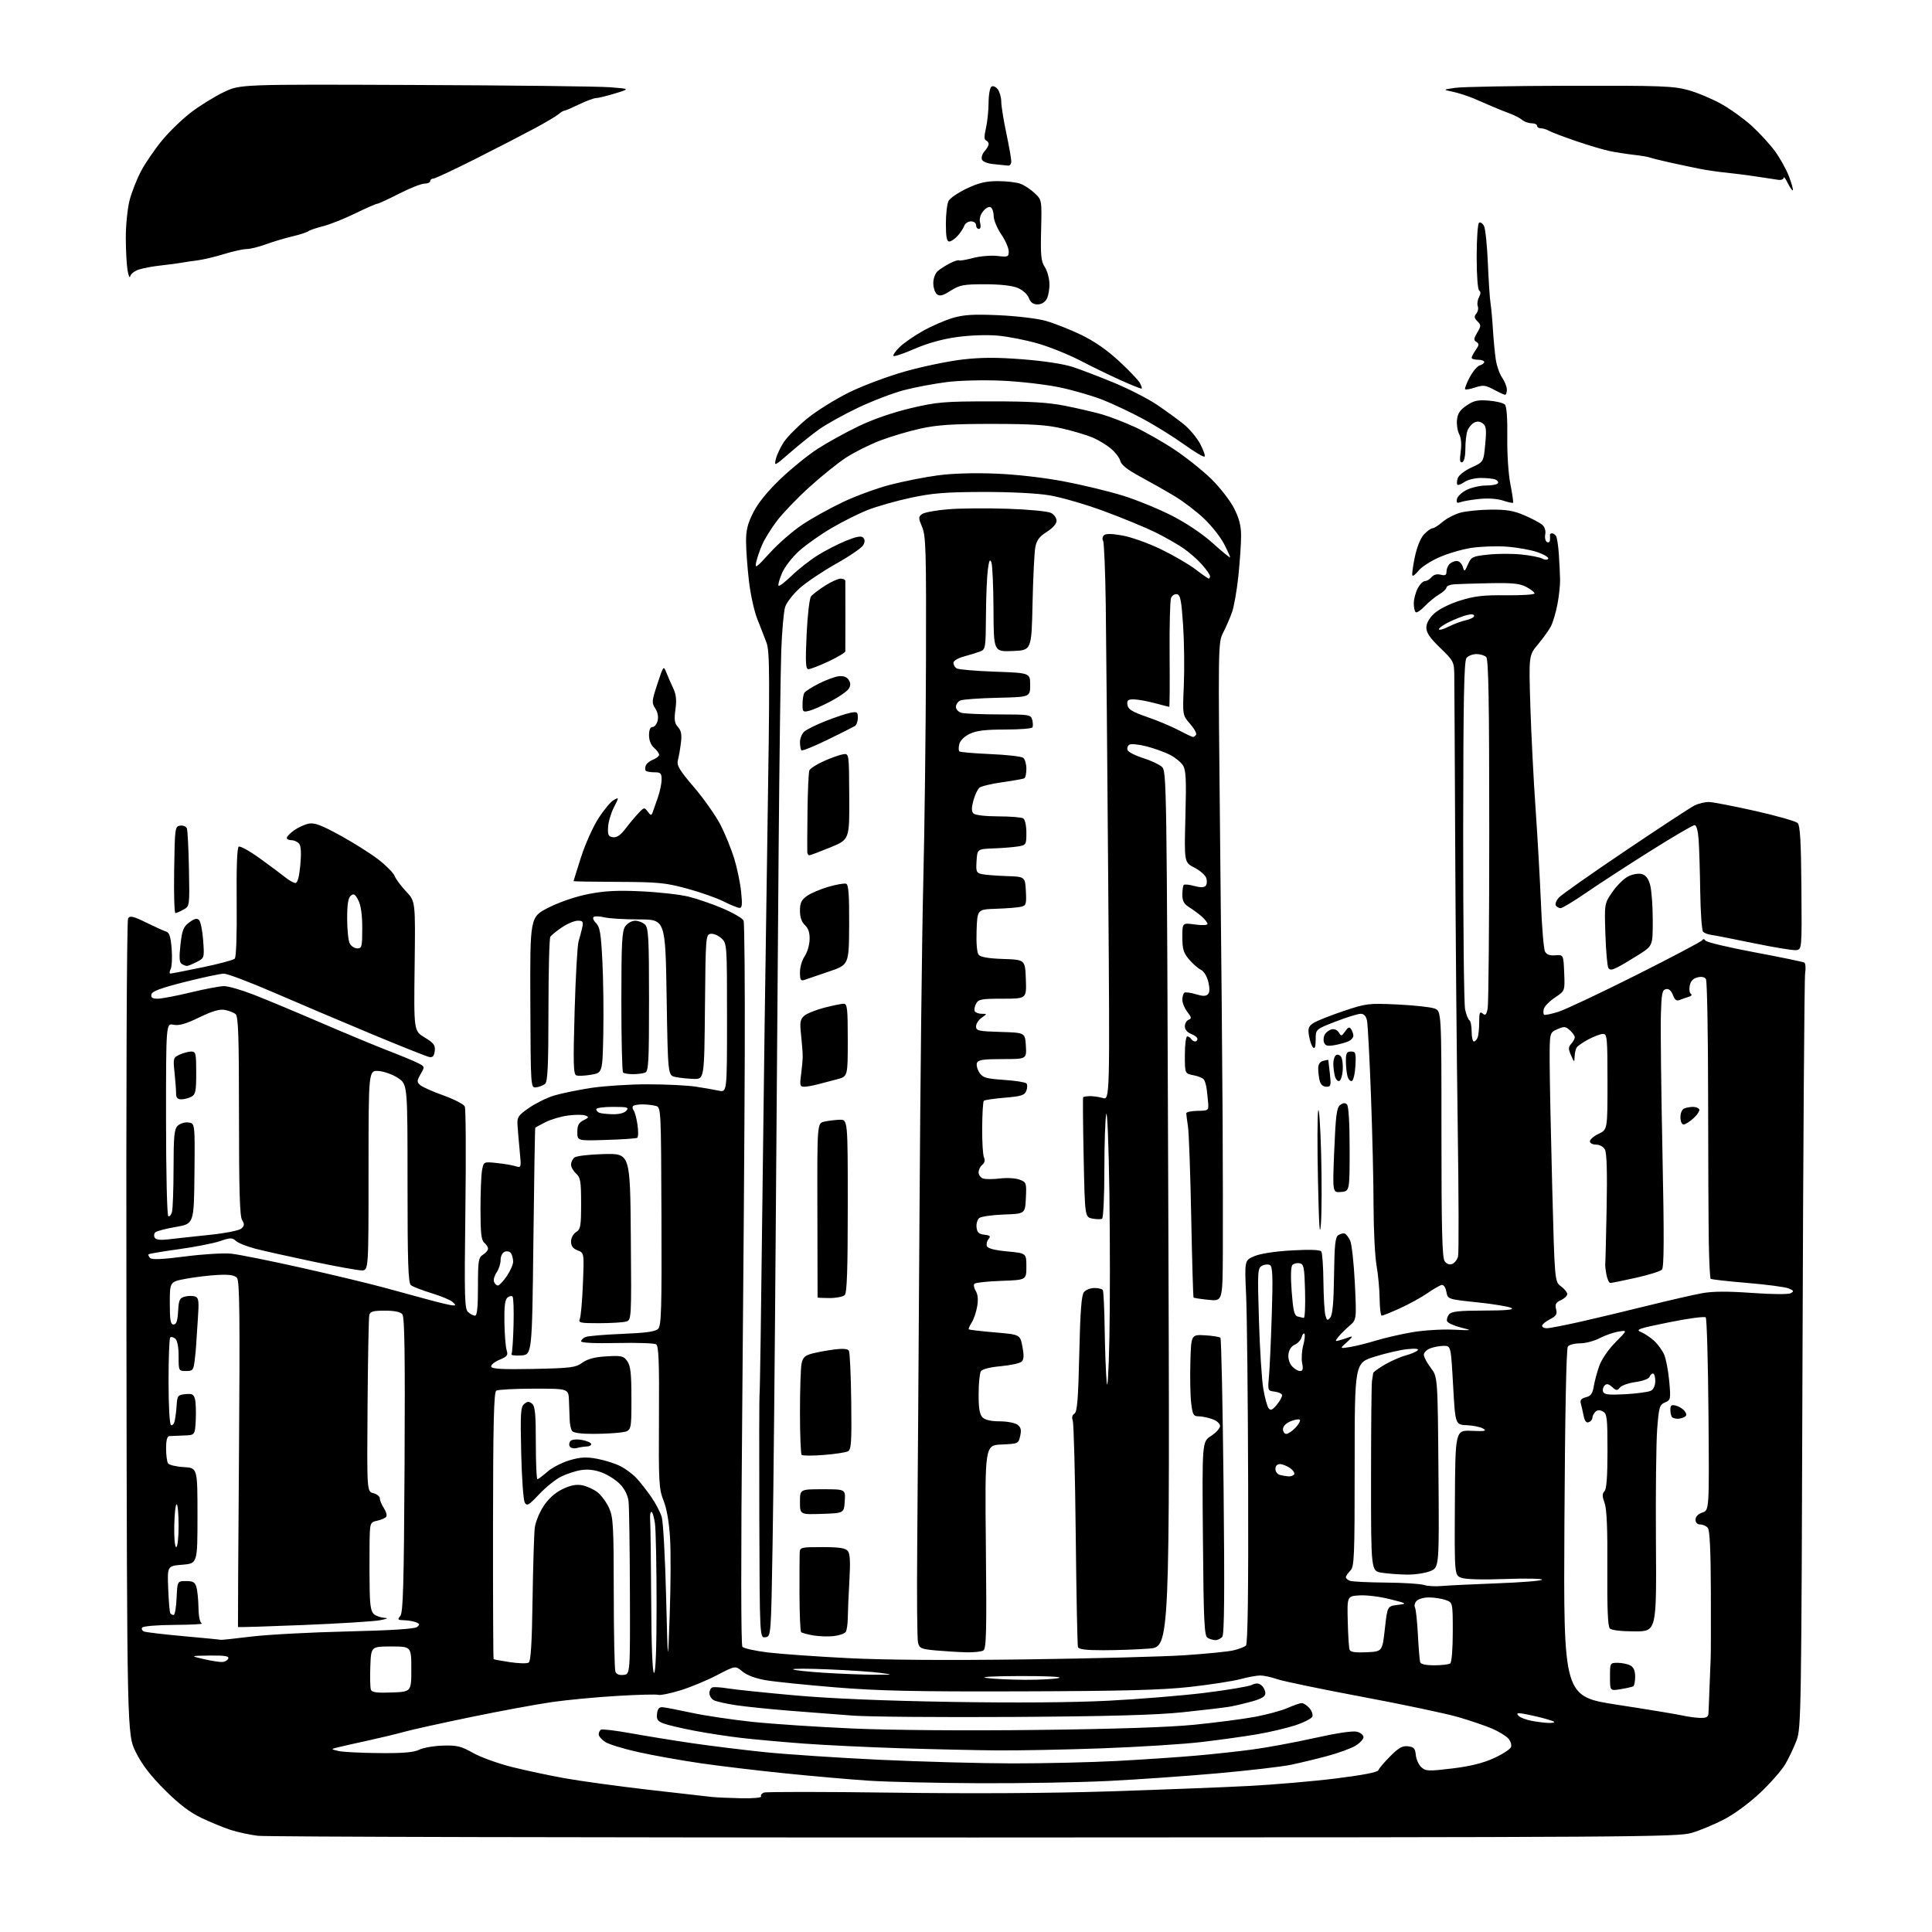 <?xml version="1.0" encoding="UTF-8" standalone="no"?>
<svg 
  version="1.1" 
  xmlns="http://www.w3.org/2000/svg" 
  xmlns:xlink="http://www.w3.org/1999/xlink" 
  xmlns:svg="http://www.w3.org/2000/svg"
  xmlns:rdf="http://www.w3.org/1999/02/22-rdf-syntax-ns#"
  xmlns:cc="http://creativecommons.org/ns#"
  xmlns:dc="http://purl.org/dc/elements/1.1/"
  viewBox="0 0 768 768"
  width="768"
  height="768"
>
<style>svg {background-color: white; }</style>"
<path stroke="none" fill="black" fill-rule="evenodd" d="M387.48,730.43C234.02,730.47 105.79,730.17 102.52,729.76C99.25,729.35 94.31,728.28 91.54,727.37C88.77,726.46 83.58,724.33 80.00,722.62C75.42,720.43 71.13,717.15 65.48,711.51C59.80,705.83 56.44,701.46 53.98,696.50C50.50,689.50 50.50,689.50 50.26,528.00C50.11,432.39 50.38,365.92 50.92,365.08C51.68,363.90 52.91,364.18 58.17,366.76C61.65,368.46 65.23,370.08 66.12,370.35C67.33,370.71 67.87,372.48 68.24,377.17C68.51,380.65 68.32,384.29 67.83,385.25C67.33,386.21 67.29,387.00 67.74,387.00C68.18,387.00 73.90,385.89 80.44,384.53C86.98,383.18 92.77,381.63 93.31,381.09C93.90,380.50 94.21,371.60 94.08,358.65C93.95,344.80 94.24,336.97 94.90,336.56C95.47,336.21 99.21,338.28 103.21,341.16C107.22,344.04 111.77,347.43 113.33,348.70C114.88,349.96 116.73,351.00 117.43,351.00C118.29,351.00 118.93,348.65 119.38,343.87C119.82,339.09 119.66,336.30 118.90,335.37C118.27,334.62 116.91,334.00 115.88,334.00C114.84,334.00 114.00,333.58 114.00,333.07C114.00,332.56 115.31,331.20 116.92,330.06C118.52,328.92 121.13,327.72 122.72,327.41C124.99,326.95 127.73,327.98 135.36,332.16C140.71,335.10 147.57,339.43 150.59,341.80C153.61,344.16 156.47,347.09 156.93,348.30C157.39,349.51 159.43,352.25 161.46,354.40C165.15,358.30 165.15,358.30 164.82,384.06C164.50,409.82 164.50,409.82 168.82,412.42C172.44,414.61 173.08,415.47 172.82,417.76C172.59,419.74 172.01,420.42 170.73,420.20C169.76,420.04 159.41,415.92 147.73,411.05C136.06,406.18 118.62,398.78 109.00,394.61C99.38,390.44 90.38,387.04 89.00,387.04C87.62,387.05 80.65,388.53 73.50,390.34C63.77,392.80 60.42,394.05 60.18,395.31C59.94,396.57 60.57,397.00 62.68,397.00C64.23,397.00 70.14,395.87 75.81,394.50C81.49,393.12 87.47,392.00 89.10,392.00C90.74,392.00 96.00,393.52 100.79,395.38C105.58,397.24 117.55,402.24 127.39,406.48C137.23,410.72 149.38,415.77 154.39,417.70C159.40,419.63 164.72,421.84 166.20,422.61C168.88,423.99 168.89,424.03 167.20,426.97C165.70,429.60 165.67,430.09 167.00,431.31C167.83,432.07 172.00,433.93 176.27,435.45C180.55,436.98 184.37,438.96 184.77,439.86C185.17,440.76 185.28,459.20 185.00,480.82C184.56,515.79 184.67,520.30 186.08,521.57C186.95,522.36 188.18,523.00 188.83,523.00C189.66,523.00 190.00,519.62 190.00,511.51C190.00,501.10 190.19,499.90 192.00,498.77C193.10,498.08 194.00,497.01 194.00,496.38C194.00,495.76 193.32,494.68 192.50,494.00C191.32,493.02 191.00,490.17 191.00,480.50C191.00,473.76 191.29,466.79 191.65,465.01C192.29,461.78 192.30,461.78 197.40,462.31C200.20,462.60 203.57,463.16 204.88,463.57C207.25,464.30 207.25,464.30 206.58,457.40C206.21,453.60 205.82,448.98 205.71,447.11C205.52,444.10 206.03,443.35 210.34,440.37C213.01,438.53 217.51,436.32 220.34,435.47C223.18,434.62 229.78,433.26 235.00,432.46C240.22,431.67 250.35,431.02 257.50,431.03C264.65,431.03 273.20,431.45 276.50,431.95C279.80,432.45 283.96,433.17 285.75,433.56C289.00,434.25 289.00,434.25 289.00,404.66C289.00,375.35 288.98,375.06 286.77,373.00C285.54,371.86 283.63,371.05 282.52,371.21C280.55,371.49 280.49,372.27 280.23,400.25C279.97,429.00 279.97,429.00 275.73,428.88C273.41,428.82 270.15,428.47 268.50,428.12C265.50,427.48 265.50,427.48 265.00,396.49C264.50,365.50 264.50,365.50 254.00,365.49C248.22,365.48 242.05,365.11 240.27,364.66C238.50,364.22 236.60,364.13 236.06,364.46C235.48,364.82 235.84,365.84 236.93,366.93C238.47,368.47 238.90,371.05 239.46,382.14C239.83,389.49 239.99,402.46 239.82,410.97C239.50,426.45 239.50,426.45 235.00,427.22C232.53,427.65 229.87,427.76 229.10,427.48C227.93,427.03 227.82,422.91 228.42,401.92C228.82,388.16 229.52,375.68 229.99,374.20C230.45,372.71 231.11,370.26 231.44,368.75C231.96,366.35 231.73,366.00 229.66,366.00C228.35,366.00 225.53,367.18 223.39,368.63C221.25,370.07 219.17,371.76 218.77,372.38C218.36,372.99 218.02,386.16 218.02,401.63C218.00,423.80 217.72,429.99 216.67,430.86C215.94,431.47 214.35,432.08 213.15,432.23C210.95,432.50 210.95,432.50 210.82,398.50C210.68,364.50 210.68,364.50 218.09,360.77C222.55,358.52 228.88,356.38 233.97,355.38C240.40,354.13 245.44,353.87 254.97,354.32C261.86,354.64 270.32,355.59 273.77,356.44C277.21,357.29 283.39,359.43 287.49,361.19C291.58,362.95 295.23,365.09 295.58,365.95C295.94,366.80 296.15,391.12 296.05,420.00C295.95,448.88 295.49,513.23 295.03,563.00C294.51,618.74 294.54,653.93 295.11,654.63C295.63,655.25 300.20,656.26 305.27,656.88C310.35,657.49 324.62,658.51 337.00,659.13C351.59,659.87 376.37,660.05 407.50,659.64C433.90,659.29 462.40,658.54 470.82,657.99C479.25,657.43 487.97,656.57 490.19,656.07C492.42,655.57 494.71,654.69 495.29,654.11C496.00,653.40 496.28,633.07 496.16,590.78C496.07,556.53 495.70,522.32 495.35,514.76C494.72,501.01 494.72,501.01 498.61,499.35C500.99,498.33 506.76,497.44 513.50,497.06C520.63,496.66 524.76,496.80 525.23,497.47C525.64,498.04 526.02,503.45 526.08,509.50C526.15,515.55 526.50,521.57 526.87,522.88C527.45,524.98 527.69,525.08 528.82,523.72C529.72,522.64 530.16,517.63 530.30,507.05C530.46,494.85 530.79,491.74 532.00,490.98C532.83,490.46 533.95,490.17 534.50,490.34C535.05,490.51 536.03,491.74 536.68,493.07C537.33,494.41 538.18,502.05 538.57,510.05C539.27,524.60 539.27,524.60 536.38,527.07C534.80,528.43 532.83,530.40 532.00,531.45C530.62,533.19 530.66,533.30 532.50,532.79C533.60,532.48 535.40,531.90 536.50,531.50C537.93,530.98 537.64,531.54 535.50,533.45C532.50,536.12 532.50,536.12 536.50,535.49C538.70,535.15 543.40,533.98 546.95,532.90C550.50,531.82 557.03,530.32 561.45,529.57C565.88,528.82 573.10,528.36 577.50,528.56C585.50,528.91 585.50,528.91 580.57,527.67C577.86,526.98 575.45,525.86 575.23,525.18C575.00,524.49 575.36,523.27 576.03,522.47C576.98,521.32 580.02,520.99 589.87,520.97C598.78,520.95 601.99,520.64 600.79,519.94C599.84,519.39 593.77,518.38 587.29,517.70C575.51,516.47 575.51,516.47 574.95,513.48C574.62,511.71 573.85,510.62 573.06,510.80C572.33,510.96 569.74,512.46 567.30,514.14C564.87,515.81 559.99,518.49 556.46,520.09C552.93,521.69 549.70,523.00 549.27,523.00C548.85,523.00 548.47,519.96 548.42,516.25C548.38,512.54 547.83,506.57 547.19,503.00C546.56,499.43 546.03,488.85 546.01,479.50C546.00,470.15 545.54,450.35 544.98,435.50C544.43,420.65 543.72,407.26 543.41,405.75C543.02,403.88 542.21,403.00 540.89,403.00C539.81,403.00 535.35,404.38 530.97,406.07C523.00,409.15 523.00,409.15 523.00,413.27C523.00,416.12 522.68,417.08 521.96,416.36C521.39,415.79 520.67,413.72 520.35,411.76C519.86,408.77 520.15,407.95 522.14,406.66C523.44,405.81 528.77,403.68 534.00,401.93C543.16,398.86 543.93,398.76 555.50,399.30C562.10,399.61 568.74,400.33 570.25,400.90C573.00,401.95 573.00,401.95 573.00,450.78C573.00,488.81 573.28,500.00 574.28,501.36C575.08,502.46 576.19,502.86 577.29,502.44C578.24,502.08 579.28,500.73 579.60,499.44C579.93,498.16 579.86,474.70 579.46,447.30C579.06,419.91 578.61,369.38 578.46,335.00C578.31,300.62 578.14,270.32 578.09,267.66C578.01,263.16 577.63,262.47 572.50,257.54C568.47,253.67 567.00,251.53 567.00,249.53C567.00,247.77 568.10,245.77 570.11,243.90C571.94,242.19 576.17,240.06 580.36,238.75C586.15,236.93 589.63,236.52 598.75,236.63C604.94,236.69 610.00,236.37 610.00,235.90C610.00,235.43 608.54,234.28 606.75,233.33C604.14,231.95 601.28,231.65 592.25,231.83C586.06,231.95 579.65,232.15 578.00,232.27C576.35,232.40 575.00,232.97 575.00,233.53C575.00,234.10 573.68,235.35 572.07,236.30C570.46,237.25 567.90,239.35 566.38,240.96C564.86,242.57 563.25,243.66 562.81,243.38C562.36,243.11 562.00,241.54 562.00,239.89C562.00,238.25 562.69,235.57 563.53,233.95C564.36,232.33 565.66,231.00 566.40,231.00C567.15,231.00 568.34,230.30 569.05,229.44C569.88,228.44 571.20,228.08 572.68,228.45C574.47,228.91 575.00,228.62 575.00,227.22C575.00,226.22 575.54,224.86 576.20,224.20C576.86,223.54 578.16,223.00 579.08,223.00C580.01,223.00 581.08,224.01 581.45,225.25C582.11,227.40 582.20,227.36 583.54,224.33C584.85,221.37 585.36,221.12 591.57,220.46C595.22,220.06 601.15,220.05 604.75,220.42C608.35,220.78 612.10,221.52 613.08,222.05C614.15,222.62 615.11,222.64 615.44,222.10C615.75,221.60 613.86,220.44 611.25,219.52C608.64,218.61 603.12,217.61 599.00,217.31C594.88,217.01 588.48,217.23 584.78,217.81C581.09,218.38 575.33,220.09 571.98,221.59C568.63,223.09 565.01,225.44 563.93,226.81C562.85,228.18 561.75,229.08 561.47,228.80C561.19,228.53 561.60,225.28 562.38,221.58C563.24,217.45 564.66,213.92 566.07,212.43C567.32,211.09 568.83,210.00 569.42,210.00C570.02,210.00 571.81,208.87 573.41,207.49C575.01,206.12 578.16,204.47 580.41,203.83C582.66,203.19 588.10,202.63 592.50,202.59C598.82,202.52 601.66,203.00 606.00,204.86C609.02,206.16 612.22,207.86 613.11,208.64C614.06,209.47 614.53,211.01 614.26,212.41C614.01,213.70 614.30,215.07 614.91,215.44C615.51,215.81 616.05,215.53 616.12,214.81C616.18,214.09 616.18,213.16 616.12,212.75C616.05,212.34 616.42,212.00 616.94,212.00C617.46,212.00 618.19,212.50 618.57,213.11C618.95,213.72 619.44,216.99 619.67,220.36C619.90,223.74 620.12,228.30 620.16,230.50C620.19,232.70 619.71,237.14 619.08,240.36C618.45,243.58 617.30,247.44 616.53,248.94C615.76,250.44 613.46,253.65 611.42,256.08C607.72,260.50 607.72,260.50 608.33,280.50C608.67,291.50 609.61,309.95 610.42,321.50C611.22,333.05 612.19,350.15 612.57,359.50C612.94,368.85 613.66,377.29 614.16,378.25C614.79,379.46 616.06,379.92 618.28,379.75C621.50,379.50 621.50,379.50 621.79,386.71C622.09,393.91 622.09,393.91 618.14,396.52C615.97,397.96 613.97,400.00 613.69,401.07C613.42,402.13 613.48,403.17 613.84,403.38C614.20,403.60 616.75,403.06 619.50,402.20C622.25,401.33 636.10,394.80 650.27,387.69C664.44,380.57 676.31,374.30 676.64,373.77C677.02,373.15 677.51,373.21 677.95,373.91C678.33,374.53 687.12,376.63 697.49,378.56C707.85,380.50 716.74,382.34 717.24,382.65C717.73,382.95 717.88,384.85 717.57,386.85C717.25,388.86 716.79,457.17 716.53,538.66C716.07,682.04 716.00,686.99 714.13,691.91C713.07,694.70 711.06,698.93 709.67,701.30C708.28,703.67 703.85,708.73 699.82,712.55C695.63,716.53 689.50,721.07 685.50,723.16C681.65,725.17 675.80,727.62 672.50,728.59C666.83,730.26 651.22,730.36 387.48,730.43zM294.81,714.84C299.49,714.93 302.88,714.61 302.56,714.10C302.26,713.61 302.76,712.92 303.66,712.58C304.57,712.23 327.63,712.24 354.91,712.61C386.41,713.03 417.81,712.85 441.00,712.10C461.07,711.45 485.82,710.50 496.00,709.97C506.18,709.45 521.92,708.10 531.00,706.97C541.48,705.68 547.65,704.49 547.90,703.72C548.12,703.05 550.23,700.56 552.59,698.18C555.96,694.78 557.48,693.92 559.69,694.18C562.03,694.45 562.55,695.03 562.81,697.65C562.97,699.38 563.97,701.57 565.01,702.51C566.75,704.08 567.82,704.13 577.21,703.00C584.34,702.15 589.42,700.90 593.76,698.93C597.21,697.37 600.30,695.38 600.63,694.51C600.97,693.64 600.48,692.08 599.55,691.06C598.62,690.03 595.71,688.26 593.10,687.14C590.48,686.01 584.37,683.94 579.52,682.53C574.67,681.13 557.48,677.50 541.33,674.48C525.17,671.45 510.05,668.31 507.73,667.50C505.40,666.69 502.38,666.03 501.00,666.03C499.62,666.02 496.02,666.69 493.00,667.50C489.98,668.30 480.98,669.69 473.00,670.58C461.76,671.82 446.70,672.22 406.00,672.34C363.72,672.47 349.33,672.16 332.07,670.75C320.28,669.78 307.77,668.50 304.26,667.89C300.29,667.19 296.84,665.89 295.10,664.43C292.32,662.09 292.32,662.09 284.91,665.96C280.83,668.08 274.23,670.81 270.24,672.01C266.24,673.22 262.41,673.99 261.73,673.73C261.05,673.47 253.75,673.65 245.50,674.14C237.25,674.62 225.55,675.72 219.50,676.59C213.45,677.45 198.82,680.15 187.00,682.60C175.18,685.04 163.25,687.68 160.50,688.47C157.75,689.25 151.22,690.82 146.00,691.96C140.78,693.09 135.38,694.31 134.00,694.67C131.50,695.32 131.50,695.32 134.50,696.04C136.15,696.44 143.39,696.82 150.60,696.88C160.20,696.97 164.47,696.61 166.60,695.56C168.19,694.76 172.43,694.02 176.00,693.91C181.63,693.73 183.23,694.11 188.00,696.80C191.03,698.51 198.00,701.03 203.50,702.41C209.00,703.79 218.53,705.82 224.68,706.91C230.83,708.01 245.68,710.05 257.68,711.44C269.68,712.83 281.07,714.13 283.00,714.32C284.93,714.52 290.24,714.75 294.81,714.84zM389.12,708.86C372.28,708.78 352.65,708.33 345.50,707.86C338.35,707.39 323.50,706.10 312.50,704.98C301.50,703.87 286.20,702.04 278.50,700.92C270.80,699.80 259.70,697.82 253.82,696.51C247.95,695.21 241.99,693.38 240.57,692.46C239.16,691.53 238.00,690.17 238.00,689.44C238.00,688.71 238.40,687.87 238.89,687.57C239.37,687.27 244.72,687.91 250.76,689.00C256.80,690.09 267.78,691.87 275.15,692.95C282.53,694.03 295.52,695.63 304.03,696.51C312.54,697.38 333.00,698.74 349.50,699.53C366.00,700.31 389.85,700.96 402.50,700.98C415.15,700.99 433.82,700.55 444.00,700.01C454.18,699.46 468.12,698.53 475.00,697.93C481.88,697.34 492.23,696.22 498.00,695.44C503.77,694.67 514.85,692.61 522.61,690.88C531.18,688.96 537.76,687.97 539.36,688.38C540.81,688.74 542.00,689.71 542.00,690.53C542.00,691.36 540.58,692.89 538.85,693.95C537.11,695.00 532.13,696.83 527.77,698.00C523.41,699.18 516.84,700.76 513.17,701.53C509.50,702.29 496.38,703.81 484.00,704.92C471.62,706.02 452.10,707.39 440.62,707.96C429.13,708.53 405.95,708.94 389.12,708.86zM396.00,695.81C387.48,695.73 370.15,695.34 357.50,694.94C344.85,694.54 327.75,693.71 319.50,693.10C311.25,692.48 300.23,691.49 295.00,690.89C289.77,690.30 281.23,688.99 276.00,687.99C270.77,686.99 265.23,685.68 263.68,685.08C261.40,684.20 260.93,683.48 261.18,681.25C261.42,679.20 262.01,678.54 263.50,678.66C264.60,678.75 269.77,679.75 275.00,680.88C280.23,682.00 291.02,683.61 299.00,684.46C306.98,685.30 324.98,686.50 339.00,687.11C354.35,687.78 383.40,688.01 412.00,687.68C443.34,687.32 464.73,686.61 474.87,685.60C483.33,684.76 494.13,683.35 498.87,682.47C503.62,681.58 509.47,679.99 511.88,678.93C514.28,677.87 516.80,677.00 517.47,677.00C518.14,677.00 519.49,677.88 520.47,678.96C521.44,680.04 522.00,681.57 521.69,682.36C521.39,683.14 518.30,684.72 514.82,685.86C511.34,686.99 504.45,688.61 499.50,689.44C494.55,690.28 484.65,691.66 477.50,692.50C470.35,693.34 452.57,694.46 438.00,694.99C423.43,695.52 404.52,695.89 396.00,695.81zM615.42,684.89C617.02,684.95 618.08,684.74 617.77,684.43C617.45,684.12 614.57,683.24 611.35,682.47C608.13,681.70 604.85,681.06 604.05,681.04C602.96,681.01 602.88,681.28 603.75,682.15C604.38,682.78 606.61,683.63 608.70,684.03C610.79,684.44 613.81,684.82 615.42,684.89zM403.00,682.51C374.12,682.69 345.32,682.45 339.00,681.98C332.68,681.51 321.20,680.62 313.50,680.01C305.80,679.39 296.35,678.41 292.50,677.84C288.65,677.26 284.71,676.37 283.75,675.86C282.79,675.35 282.00,674.08 282.00,673.05C282.00,672.01 282.54,670.99 283.20,670.77C283.87,670.54 286.68,670.73 289.45,671.19C292.23,671.64 304.18,672.88 316.00,673.94C330.13,675.20 351.39,676.09 378.00,676.53C403.71,676.95 426.53,676.78 440.50,676.07C452.60,675.45 469.82,674.05 478.76,672.95C487.71,671.85 496.13,670.44 497.48,669.83C499.36,668.97 500.30,669.01 501.47,669.98C502.31,670.67 503.00,672.06 503.00,673.05C503.00,674.38 501.60,675.25 497.75,676.33C494.86,677.13 490.80,678.09 488.72,678.45C486.63,678.81 478.31,679.79 470.22,680.64C459.54,681.75 441.09,682.27 403.00,682.51zM675.75,682.89C678.18,682.97 679.03,682.56 679.13,681.25C679.20,680.29 679.40,675.45 679.57,670.50C679.75,665.55 679.95,660.38 680.03,659.00C680.11,657.62 680.13,645.75 680.09,632.61C680.04,616.40 679.66,608.29 678.89,607.36C678.26,606.61 676.91,606.00 675.88,606.00C674.69,606.00 674.00,605.29 674.00,604.08C674.00,602.89 675.02,601.83 676.72,601.26C679.45,600.35 679.45,600.35 679.15,562.43C678.98,541.57 678.49,524.13 678.05,523.68C677.61,523.22 671.04,524.10 663.46,525.64C651.34,528.08 649.98,528.55 652.29,529.49C653.73,530.08 656.11,531.67 657.58,533.03C659.05,534.39 660.85,536.89 661.57,538.58C662.29,540.28 663.18,545.00 663.55,549.08C664.18,556.21 664.12,556.54 661.85,557.50C659.70,558.41 659.44,559.32 658.76,568.00C658.35,573.23 658.12,593.48 658.26,613.00C658.50,648.50 658.50,648.50 649.80,648.50C644.56,648.50 640.64,648.04 639.94,647.35C639.13,646.54 638.84,639.47 638.94,623.55C639.05,607.63 638.72,599.87 637.85,597.45C636.88,594.77 636.87,593.73 637.80,592.80C638.63,591.97 639.00,586.99 639.00,576.84C639.00,563.50 638.82,561.97 637.15,561.08C635.88,560.40 634.95,560.45 634.15,561.25C633.52,561.88 633.00,562.94 633.00,563.59C633.00,564.25 632.36,565.03 631.57,565.34C630.57,565.72 629.94,564.91 629.49,562.69C629.14,560.94 628.63,558.73 628.37,557.78C628.03,556.58 628.64,555.88 630.42,555.43C632.38,554.94 633.08,553.98 633.54,551.15C633.86,549.14 634.84,545.48 635.72,543.00C636.64,540.39 639.33,536.46 642.14,533.62C646.97,528.74 646.97,528.74 643.38,529.33C641.40,529.65 638.02,530.83 635.86,531.95C633.70,533.08 630.21,534.00 628.09,534.00C625.98,534.00 623.80,534.56 623.25,535.25C622.63,536.04 622.12,561.94 621.88,605.44C621.50,674.39 621.50,674.39 642.97,677.68C654.78,679.49 666.25,681.38 668.47,681.88C670.69,682.38 673.96,682.83 675.75,682.89zM155.73,672.79C163.50,672.50 163.50,672.50 163.50,663.50C163.50,654.50 163.50,654.50 155.50,654.50C147.50,654.50 147.50,654.50 147.21,662.41C147.04,666.76 147.15,670.94 147.44,671.70C147.84,672.75 149.85,673.01 155.73,672.79zM644.25,671.47C640.00,672.18 640.00,672.18 640.00,666.59C640.00,661.02 640.01,661.00 643.07,661.00C644.75,661.00 647.00,661.47 648.07,662.04C649.40,662.75 650.00,664.13 650.00,666.48C650.00,668.35 649.66,670.08 649.25,670.33C648.84,670.57 646.59,671.09 644.25,671.47zM407.50,667.75C413.55,667.78 419.62,667.44 421.00,667.00C422.44,666.54 415.85,666.22 405.50,666.25C394.84,666.28 389.33,666.59 392.00,667.00C394.48,667.38 401.45,667.72 407.50,667.75zM247.88,665.80C250.50,665.50 250.50,665.50 250.40,633.00C250.34,615.12 250.10,598.83 249.86,596.78C249.59,594.46 248.34,591.92 246.54,590.05C244.96,588.39 241.72,586.29 239.34,585.39C236.41,584.27 233.71,583.95 230.92,584.40C228.66,584.76 225.05,585.95 222.90,587.05C220.74,588.15 216.86,591.29 214.28,594.03C210.14,598.42 209.47,598.80 208.59,597.25C208.04,596.29 207.41,587.39 207.18,577.47C206.82,561.75 206.97,559.27 208.38,558.10C209.68,557.02 210.30,557.00 211.50,558.00C212.71,559.00 213.00,562.06 213.00,573.62C213.00,581.53 213.28,588.00 213.62,588.00C213.96,588.00 215.76,586.66 217.62,585.03C219.48,583.39 223.46,581.34 226.46,580.47C230.80,579.21 233.04,579.09 237.42,579.90C240.44,580.46 244.62,581.79 246.71,582.87C248.79,583.94 251.67,586.10 253.09,587.66C254.52,589.22 257.11,592.53 258.85,595.02C260.58,597.50 262.47,601.10 263.05,603.02C263.62,604.93 264.40,619.10 264.78,634.50C265.49,662.50 265.49,662.50 266.22,642.00C266.62,630.73 266.69,617.00 266.36,611.50C265.98,605.10 265.04,599.70 263.77,596.50C261.93,591.88 261.79,589.35 261.95,563.34C262.08,541.10 261.84,535.02 260.81,534.38C260.09,533.93 253.09,533.70 245.25,533.87C236.41,534.06 231.00,533.80 231.00,533.19C231.00,532.65 231.79,531.89 232.75,531.48C233.71,531.08 240.27,530.52 247.31,530.24C256.78,529.86 260.52,529.34 261.61,528.24C262.89,526.97 263.08,520.58 262.94,483.47C262.77,440.17 262.77,440.17 260.64,439.60C259.46,439.29 257.11,439.02 255.42,439.01C253.72,439.01 252.04,439.30 251.68,439.66C251.31,440.02 251.41,440.81 251.88,441.41C252.36,442.01 253.05,444.60 253.42,447.16C253.79,449.73 253.74,452.04 253.30,452.30C252.86,452.57 247.32,452.95 241.00,453.14C229.50,453.50 229.50,453.50 229.50,450.03C229.50,447.34 230.05,446.28 231.96,445.33C234.13,444.25 234.21,444.02 232.67,443.43C231.71,443.06 228.62,443.06 225.81,443.43C223.01,443.80 218.98,444.99 216.85,446.07C214.73,447.16 212.90,448.14 212.78,448.27C212.65,448.40 212.31,468.75 212.03,493.50C211.50,538.50 211.50,538.50 207.15,538.81C204.76,538.98 203.04,538.74 203.33,538.27C203.63,537.80 203.99,532.61 204.14,526.75C204.30,520.89 204.12,515.78 203.74,515.40C203.36,515.02 202.44,515.22 201.70,515.83C200.74,516.63 200.40,519.43 200.51,525.72C200.60,530.55 201.00,535.52 201.41,536.77C202.04,538.72 201.63,539.26 198.50,540.56C196.50,541.40 195.05,542.63 195.27,543.29C195.58,544.19 199.91,544.41 212.09,544.17C226.96,543.86 228.78,543.63 231.50,541.69C233.64,540.17 236.41,539.44 241.12,539.17C247.14,538.82 247.89,539.00 249.37,541.12C250.67,542.97 251.00,546.02 251.00,556.09C251.00,568.74 251.00,568.74 247.25,569.36C245.19,569.70 240.04,569.98 235.81,569.99C230.73,570.00 227.86,569.58 227.35,568.75C226.92,568.06 226.52,566.15 226.46,564.50C226.40,562.85 226.27,559.36 226.17,556.75C226.00,552.00 226.00,552.00 212.25,552.02C204.69,552.02 197.94,552.38 197.27,552.81C196.32,553.42 196.02,565.68 195.98,606.43C195.95,635.49 196.06,659.39 196.22,659.53C196.37,659.68 199.30,660.22 202.71,660.73C206.13,661.25 209.47,661.33 210.13,660.92C211.01,660.38 211.44,653.46 211.70,635.84C211.90,622.45 212.30,609.63 212.58,607.35C212.86,605.07 214.44,601.16 216.10,598.67C218.05,595.72 220.68,593.37 223.58,591.96C226.79,590.41 229.02,589.97 231.43,590.42C233.28,590.77 236.02,592.02 237.52,593.20C239.02,594.38 241.08,597.18 242.10,599.42C243.77,603.09 243.96,606.45 243.98,633.17C243.99,649.49 244.28,663.57 244.63,664.47C245.04,665.54 246.17,666.00 247.88,665.80zM347.50,665.73C355.26,665.76 355.34,665.73 350.00,665.00C346.98,664.58 337.78,663.95 329.57,663.61C321.36,663.26 314.92,663.25 315.26,663.60C315.60,663.94 321.19,664.55 327.69,664.96C334.19,665.37 343.10,665.71 347.50,665.73zM260.00,665.00C260.64,665.00 261.00,655.21 261.00,637.64C261.00,622.59 260.71,608.19 260.36,605.64C260.01,603.09 259.38,601.00 258.95,601.00C258.52,601.00 258.30,602.46 258.44,604.25C258.59,606.04 258.78,620.44 258.86,636.25C258.95,654.66 259.36,665.00 260.00,665.00zM570.22,661.98C573.12,661.98 575.95,661.64 576.50,661.23C577.07,660.82 577.50,655.43 577.50,648.76C577.50,637.02 577.50,637.02 574.60,636.01C573.01,635.45 570.02,635.00 567.97,635.00C565.92,635.00 563.70,635.66 563.04,636.46C562.37,637.26 562.11,638.38 562.46,638.94C562.82,639.51 563.34,644.37 563.63,649.74C563.91,655.11 564.33,660.06 564.54,660.75C564.79,661.55 566.86,661.99 570.22,661.98zM88.42,660.66C89.48,660.57 90.53,659.94 90.76,659.25C91.06,658.32 89.19,658.03 83.33,658.11C75.50,658.22 75.50,658.22 81.00,659.52C84.03,660.23 87.36,660.74 88.42,660.66zM384.00,656.81C380.98,656.73 375.59,656.39 372.04,656.08C366.21,655.56 365.52,655.26 364.93,653.00C364.58,651.62 364.43,634.30 364.61,614.50C364.78,594.70 365.19,535.75 365.51,483.50C365.82,431.25 366.50,371.62 367.01,351.00C367.52,330.38 368.01,291.00 368.09,263.50C368.22,218.92 368.06,213.07 366.57,209.52C365.04,205.85 365.04,205.45 366.53,204.35C367.42,203.70 372.04,202.84 376.79,202.45C381.55,202.05 392.23,201.96 400.54,202.24C409.10,202.52 416.59,203.25 417.83,203.91C419.02,204.55 420.00,205.95 420.00,207.02C420.00,208.20 418.47,209.94 416.12,211.42C413.14,213.31 412.09,214.72 411.55,217.59C411.17,219.64 410.67,229.68 410.45,239.90C410.05,258.50 410.05,258.50 402.52,258.79C395.00,259.08 395.00,259.08 394.93,242.29C394.89,233.06 394.51,224.61 394.09,223.53C393.50,222.03 393.16,222.76 392.67,226.53C392.31,229.26 391.97,237.49 391.93,244.81C391.85,257.50 391.74,258.15 389.67,258.96C388.48,259.42 385.59,260.31 383.25,260.94C380.82,261.59 379.00,262.68 379.00,263.48C379.00,264.25 379.56,265.25 380.25,265.69C380.94,266.14 387.80,266.73 395.50,267.00C409.50,267.50 409.50,267.50 409.50,272.30C409.50,277.09 409.50,277.09 396.50,277.38C389.35,277.55 382.71,278.02 381.75,278.45C380.79,278.87 380.00,280.01 380.00,280.99C380.00,281.99 380.99,283.03 382.25,283.37C383.49,283.70 390.19,283.98 397.13,283.99C409.26,284.00 409.79,284.09 410.34,286.17C410.65,287.37 410.67,288.72 410.39,289.17C410.11,289.63 405.20,290.00 399.47,290.00C391.74,290.00 388.15,290.44 385.50,291.70C383.40,292.70 381.70,294.36 381.35,295.75C381.02,297.04 381.02,298.36 381.34,298.68C381.66,299.00 387.23,299.48 393.71,299.76C400.20,300.03 406.06,300.70 406.75,301.25C407.44,301.80 408.00,303.74 408.00,305.56C408.00,307.39 407.66,309.09 407.23,309.36C406.81,309.62 402.92,310.32 398.57,310.93C394.23,311.53 390.08,312.52 389.34,313.13C388.61,313.74 387.53,316.04 386.93,318.24C386.15,321.17 386.16,322.56 386.98,323.38C387.64,324.03 391.72,324.51 396.80,324.52C401.59,324.52 406.06,324.89 406.75,325.32C407.47,325.78 408.00,328.19 408.00,331.01C408.00,335.76 407.90,335.93 404.75,336.46C402.96,336.76 398.57,337.12 395.00,337.25C388.50,337.50 388.50,337.50 388.20,342.22C387.92,346.44 388.13,346.99 390.20,347.46C391.46,347.76 395.88,348.11 400.00,348.25C407.50,348.50 407.50,348.50 407.80,354.22C408.07,359.48 407.91,359.98 405.80,360.47C404.53,360.76 400.12,361.11 396.00,361.25C388.50,361.50 388.50,361.50 388.21,369.85C388.03,375.02 388.35,378.71 389.05,379.56C389.81,380.47 393.04,381.02 398.84,381.21C407.50,381.50 407.50,381.50 407.79,389.25C408.08,397.00 408.08,397.00 398.58,397.00C390.06,397.00 388.96,397.21 387.99,399.02C387.39,400.13 387.18,401.48 387.51,402.02C387.85,402.56 389.09,403.00 390.28,403.00C392.45,403.00 392.45,403.00 390.22,404.56C389.00,405.41 388.00,406.97 388.00,408.02C388.00,409.75 388.93,409.95 397.75,410.21C407.50,410.50 407.50,410.50 407.80,415.75C408.10,421.00 408.10,421.00 398.52,421.00C390.90,421.00 388.82,421.31 388.36,422.51C388.04,423.34 388.47,425.07 389.32,426.36C390.66,428.41 391.88,428.77 399.04,429.27C403.54,429.57 407.58,430.20 408.01,430.66C408.44,431.12 408.43,432.44 407.98,433.60C407.30,435.38 406.04,435.79 399.42,436.35C395.15,436.71 391.40,437.26 391.08,437.58C390.76,437.90 390.47,442.74 390.43,448.33C390.39,453.93 390.71,459.24 391.16,460.14C391.67,461.20 391.43,462.23 390.48,463.02C389.67,463.69 389.00,465.04 389.00,466.02C389.00,466.99 389.77,468.08 390.70,468.44C391.64,468.80 394.68,468.81 397.45,468.47C400.28,468.12 403.73,468.32 405.30,468.92C408.00,469.95 408.09,470.20 407.80,476.24C407.50,482.50 407.50,482.50 399.05,482.79C394.40,482.96 389.99,483.59 389.25,484.21C388.51,484.82 388.03,486.49 388.20,487.91C388.43,489.92 389.14,490.57 391.31,490.82C393.61,491.09 393.91,491.40 392.95,492.56C392.30,493.34 392.02,494.60 392.31,495.36C392.66,496.28 395.40,496.99 400.42,497.46C408.00,498.17 408.00,498.17 408.00,503.49C408.00,508.81 408.00,508.81 398.08,509.16C392.63,509.35 387.81,509.86 387.37,510.30C386.93,510.73 387.15,512.02 387.86,513.15C388.71,514.51 388.91,516.59 388.44,519.33C388.06,521.60 387.07,524.49 386.24,525.76C385.41,527.03 384.90,528.23 385.11,528.43C385.33,528.63 390.00,529.18 395.50,529.65C405.50,530.50 405.50,530.50 406.42,535.28C407.09,538.71 407.01,540.39 406.16,541.24C405.51,541.89 401.78,542.72 397.88,543.08C393.53,543.47 390.45,544.26 389.91,545.11C389.43,545.88 389.02,549.96 389.02,554.18C389.00,559.84 389.41,562.27 390.57,563.43C391.60,564.46 393.95,565.00 397.38,565.00C400.26,565.00 403.43,565.60 404.43,566.32C405.82,567.34 406.08,568.37 405.55,570.78C404.87,573.87 404.77,573.92 398.18,574.21C391.50,574.50 391.50,574.50 391.90,614.85C392.24,648.70 392.08,655.34 390.90,656.08C390.13,656.57 387.02,656.90 384.00,656.81zM543.24,656.80C549.50,656.50 549.50,656.50 550.50,647.50C551.50,638.50 551.50,638.50 555.50,637.98C559.50,637.46 559.50,637.46 552.44,635.67C548.55,634.68 543.15,634.02 540.44,634.19C535.50,634.50 535.50,634.50 535.75,644.50C535.88,650.00 536.21,655.08 536.48,655.80C536.83,656.72 538.80,657.01 543.24,656.80zM438.72,655.99C431.79,656.00 428.81,655.64 428.51,654.75C428.27,654.06 427.87,633.92 427.62,610.00C427.37,586.08 426.83,565.67 426.43,564.65C425.98,563.48 426.22,562.48 427.10,561.94C428.21,561.26 428.61,556.26 429.03,538.16C429.42,521.06 429.89,514.83 430.90,513.62C431.64,512.73 433.51,512.00 435.06,512.00C436.61,512.00 438.11,512.37 438.39,512.83C438.68,513.29 439.01,520.37 439.13,528.58C439.25,536.79 439.61,546.20 439.93,549.50C440.26,552.99 440.71,545.66 441.00,532.00C441.27,519.08 441.27,492.98 441.00,474.00C440.72,455.02 440.16,441.02 439.75,442.88C439.34,444.73 439.00,454.72 439.00,465.07C439.00,475.41 438.60,484.13 438.10,484.44C437.61,484.74 435.87,484.72 434.24,484.40C431.26,483.80 431.26,483.80 430.77,460.15C430.50,447.14 430.41,436.34 430.57,436.15C430.74,435.95 431.91,435.77 433.19,435.73C434.46,435.70 436.78,436.03 438.35,436.47C441.19,437.27 441.19,437.27 440.54,351.38C440.18,304.15 439.74,254.40 439.56,240.84C439.38,227.28 438.90,215.65 438.50,215.01C438.10,214.36 438.24,213.36 438.81,212.79C439.52,212.08 441.81,212.10 446.17,212.87C449.65,213.48 456.55,215.94 461.50,218.34C466.45,220.74 472.64,224.34 475.26,226.35C477.88,228.36 480.24,230.00 480.51,230.00C480.78,230.00 481.00,229.57 481.00,229.03C481.00,228.50 479.58,226.45 477.84,224.48C476.11,222.50 472.78,219.57 470.45,217.97C468.13,216.37 463.13,213.52 459.36,211.65C455.59,209.78 446.43,205.99 439.00,203.24C431.57,200.49 421.68,197.62 417.00,196.87C411.94,196.05 401.22,195.53 390.50,195.56C375.75,195.61 370.60,196.03 362.00,197.88C356.23,199.12 348.57,201.29 345.00,202.70C341.43,204.10 334.95,207.34 330.61,209.88C326.26,212.42 320.47,216.50 317.73,218.95C314.94,221.45 311.92,225.35 310.85,227.84C309.81,230.29 309.20,232.53 309.50,232.83C309.80,233.13 312.17,231.31 314.77,228.79C317.37,226.27 321.98,222.66 325.00,220.77C328.02,218.88 333.09,216.27 336.26,214.98C340.39,213.29 342.33,212.93 343.10,213.70C343.85,214.45 343.87,215.37 343.17,216.69C342.61,217.74 337.78,221.05 332.44,224.05C327.10,227.05 320.57,231.43 317.93,233.78C315.29,236.14 312.67,239.51 312.11,241.28C311.54,243.05 310.85,250.80 310.57,258.50C310.29,266.20 309.82,301.75 309.52,337.50C309.22,373.25 308.70,441.65 308.36,489.50C308.02,537.35 307.47,593.15 307.12,613.50C306.50,650.50 306.50,650.50 304.25,650.82C302.00,651.14 302.00,651.14 301.84,603.32C301.76,577.02 301.80,554.83 301.95,554.00C302.10,553.17 302.58,520.33 303.02,481.00C303.46,441.68 304.36,375.75 305.01,334.50C306.05,268.48 306.01,259.02 304.70,255.50C303.88,253.30 302.22,249.03 301.01,246.00C299.81,242.98 298.32,236.23 297.72,231.00C297.11,225.78 296.59,218.79 296.57,215.48C296.54,210.75 297.16,208.21 299.45,203.68C301.35,199.94 305.13,195.27 310.22,190.41C314.53,186.29 321.18,180.90 325.00,178.43C328.81,175.96 336.11,171.93 341.22,169.47C347.02,166.67 354.82,163.97 362.00,162.27C372.54,159.79 375.21,159.56 394.00,159.55C409.71,159.55 416.60,159.96 423.50,161.33C428.45,162.32 434.98,163.84 438.00,164.70C441.02,165.57 446.84,167.80 450.92,169.66C455.00,171.52 462.16,175.59 466.84,178.70C471.52,181.81 478.13,187.09 481.54,190.43C484.94,193.77 488.99,198.97 490.53,202.00C492.60,206.05 493.35,208.95 493.35,213.00C493.36,216.03 492.87,223.22 492.27,229.00C491.66,234.78 490.51,241.30 489.71,243.50C488.91,245.70 487.34,249.30 486.22,251.50C484.21,255.46 484.20,256.29 485.01,333.50C485.47,376.40 485.92,426.57 486.01,445.00C486.11,463.43 486.15,487.23 486.10,497.89C486.00,517.28 486.00,517.28 480.39,516.70C477.31,516.38 474.64,515.98 474.46,515.80C474.29,515.62 473.87,501.30 473.53,483.99C473.20,466.67 472.62,450.48 472.26,448.00C471.90,445.52 471.58,443.08 471.55,442.58C471.52,442.07 473.52,441.62 476.00,441.58C480.37,441.50 480.49,441.42 480.26,438.50C480.12,436.85 479.86,434.34 479.68,432.93C479.49,431.52 479.03,429.85 478.64,429.22C478.25,428.59 476.37,427.78 474.46,427.43C471.00,426.78 471.00,426.78 471.00,419.39C471.00,415.32 471.42,412.00 471.94,412.00C472.46,412.00 473.16,412.45 473.50,413.00C473.84,413.55 474.54,414.00 475.06,414.00C475.58,414.00 476.00,413.54 476.00,412.98C476.00,412.41 474.88,411.52 473.50,411.00C471.95,410.41 471.00,409.27 471.00,407.99C471.00,406.86 471.67,405.68 472.49,405.37C473.75,404.88 473.67,404.40 471.99,402.26C470.90,400.87 470.00,398.69 470.00,397.42C470.00,396.16 470.38,394.89 470.83,394.60C471.29,394.32 473.33,394.60 475.36,395.22C478.03,396.04 479.35,396.05 480.14,395.26C480.88,394.52 480.94,392.92 480.33,390.34C479.80,388.09 478.57,386.10 477.33,385.48C476.18,384.90 474.06,383.03 472.62,381.32C470.46,378.76 470.00,377.20 470.00,372.51C470.00,366.81 470.00,366.81 475.00,367.50C477.87,367.90 480.00,367.80 480.00,367.27C480.00,366.76 478.99,365.45 477.75,364.36C476.51,363.26 474.26,361.60 472.75,360.66C470.65,359.36 470.00,358.17 470.00,355.64C470.00,353.82 470.26,352.08 470.57,351.77C470.88,351.45 472.73,351.64 474.69,352.18C477.01,352.82 478.58,352.82 479.22,352.18C479.76,351.64 479.90,350.25 479.53,349.08C479.16,347.92 477.03,346.03 474.79,344.90C470.74,342.82 470.74,342.82 471.22,324.66C471.62,309.60 471.44,306.11 470.20,304.19C469.37,302.92 467.06,301.05 465.05,300.03C463.05,299.01 458.89,297.51 455.82,296.71C452.74,295.90 449.65,295.60 448.96,296.02C448.27,296.45 447.95,297.42 448.24,298.18C448.53,298.94 451.26,300.35 454.31,301.31C457.35,302.27 460.73,303.83 461.82,304.78C463.77,306.48 463.80,308.90 464.42,480.60C465.04,654.70 465.04,654.70 456.77,655.34C452.22,655.70 444.10,655.99 438.72,655.99zM87.83,651.86C88.01,651.94 93.41,651.36 99.83,650.57C106.25,649.79 123.40,648.87 137.95,648.53C155.64,648.11 164.87,647.52 165.80,646.75C166.97,645.78 166.89,645.48 165.35,644.87C164.33,644.47 162.21,644.11 160.63,644.07C158.07,644.01 157.91,643.82 159.13,642.35C160.25,641.00 160.56,629.97 160.82,582.28C161.05,538.24 160.84,523.51 159.94,522.43C159.16,521.49 156.77,521.00 152.99,521.00C148.34,521.00 147.15,521.34 146.80,522.75C146.56,523.71 146.25,539.90 146.11,558.71C145.85,592.92 145.85,592.92 148.43,593.57C149.84,593.93 151.00,594.86 151.00,595.64C151.00,596.43 151.71,598.16 152.59,599.49C153.46,600.82 153.90,602.35 153.57,602.88C153.25,603.41 151.63,604.14 149.99,604.50C147.00,605.16 147.00,605.16 146.90,614.83C146.84,620.15 146.87,628.10 146.96,632.50C147.09,638.56 147.53,640.80 148.76,641.75C149.65,642.44 151.53,643.06 152.94,643.13C154.51,643.20 153.77,643.57 151.00,644.08C148.53,644.54 134.84,645.39 120.60,645.97C106.35,646.55 94.65,646.91 94.60,646.76C94.54,646.62 94.72,615.67 95.00,578.00C95.40,523.05 95.25,509.20 94.21,508.00C93.27,506.90 91.29,506.58 86.71,506.80C83.30,506.97 77.58,507.65 74.00,508.31C67.50,509.52 67.50,509.52 67.50,518.01C67.50,524.89 67.78,526.50 69.00,526.50C70.10,526.50 70.58,525.12 70.80,521.26C71.07,516.64 71.40,515.94 73.55,515.40C74.89,515.06 76.73,515.07 77.62,515.41C79.02,515.95 79.16,517.25 78.62,524.77C78.28,529.57 77.98,534.17 77.95,535.00C77.93,535.83 77.68,538.41 77.39,540.75C76.92,544.67 76.65,545.00 73.94,545.00C71.02,545.00 71.00,544.96 71.00,539.12C71.00,535.43 70.50,532.83 69.66,532.13C68.92,531.52 68.02,531.31 67.66,531.68C67.30,532.04 67.00,539.88 67.00,549.11C67.00,558.87 67.41,566.13 67.97,566.48C68.50,566.81 69.17,566.05 69.45,564.79C69.74,563.53 70.09,560.70 70.23,558.50C70.48,554.79 70.74,554.48 73.72,554.19C76.39,553.93 77.03,554.28 77.52,556.23C77.85,557.52 77.97,561.26 77.81,564.54C77.50,570.50 77.50,570.50 73.00,570.63C70.53,570.71 67.94,570.82 67.25,570.88C66.44,570.96 66.01,572.67 66.02,575.75C66.02,578.36 66.37,581.04 66.79,581.69C67.20,582.34 70.01,583.02 73.02,583.19C78.50,583.50 78.50,583.50 78.50,602.50C78.50,621.50 78.50,621.50 72.50,622.00C66.50,622.50 66.50,622.50 66.86,631.50C67.06,636.45 67.43,640.84 67.67,641.25C67.92,641.66 68.52,642.00 69.01,642.00C69.51,642.00 70.04,638.96 70.20,635.25C70.50,628.50 70.50,628.50 73.95,628.50C76.79,628.50 77.53,628.95 78.11,631.00C78.49,632.38 78.85,636.05 78.90,639.17C78.96,642.68 79.47,645.02 80.25,645.34C80.94,645.62 76.01,645.88 69.31,645.92C62.29,645.97 56.85,646.43 56.50,647.01C56.15,647.56 56.52,648.26 57.30,648.56C58.09,648.87 65.21,649.70 73.12,650.42C81.03,651.13 87.65,651.78 87.83,651.86zM483.13,651.98C482.23,651.98 480.82,651.54 480.00,651.02C478.72,650.21 478.45,644.47 478.18,611.59C477.85,573.11 477.85,573.11 481.41,570.81C483.37,569.54 484.98,567.76 484.99,566.85C484.99,565.89 483.68,564.74 481.85,564.10C480.12,563.49 477.68,563.00 476.42,563.00C474.42,563.00 474.07,562.36 473.51,557.75C473.16,554.86 473.02,547.55 473.19,541.50C473.50,530.50 473.50,530.50 479.00,530.80C482.02,530.97 484.79,531.42 485.14,531.80C485.49,532.19 486.05,558.78 486.39,590.90C486.83,633.37 486.69,649.67 485.88,650.65C485.26,651.39 484.02,651.99 483.13,651.98zM331.47,650.37C329.29,650.63 325.60,650.50 323.27,650.10C320.94,649.70 318.77,649.11 318.45,648.78C318.13,648.46 317.84,641.74 317.81,633.85C317.79,625.96 317.82,618.49 317.88,617.25C318.00,615.09 318.37,615.00 326.88,615.00C333.55,615.00 336.06,615.37 337.00,616.50C337.91,617.59 338.08,620.79 337.65,628.25C337.32,633.89 337.04,640.52 337.01,643.00C336.99,645.48 336.63,648.04 336.20,648.70C335.78,649.36 333.65,650.11 331.47,650.37zM573.00,630.47C575.48,630.24 585.49,629.76 595.25,629.39C605.01,629.03 613.00,628.38 613.00,627.94C613.00,627.51 606.36,627.39 598.25,627.68C589.01,628.02 582.51,627.83 580.84,627.17C578.18,626.12 578.18,626.12 578.34,597.31C578.50,568.50 578.50,568.50 585.00,568.78C590.29,569.01 591.15,568.84 589.60,567.90C588.56,567.26 585.63,566.65 583.10,566.54C578.50,566.35 578.50,566.35 577.63,550.68C576.75,535.00 576.75,535.00 573.94,535.00C572.39,535.00 569.98,535.44 568.57,535.98C567.15,536.51 566.00,537.67 566.00,538.54C566.00,539.42 567.24,541.76 568.75,543.74C571.50,547.34 571.50,547.34 571.81,585.20C572.11,623.06 572.11,623.06 568.59,624.53C566.65,625.34 562.46,625.97 559.28,625.93C556.10,625.89 551.59,625.55 549.25,625.18C545.00,624.50 545.00,624.50 545.01,588.00C545.01,567.92 545.18,550.38 545.38,549.00C545.58,547.62 545.80,546.18 545.87,545.79C545.94,545.40 548.00,543.91 550.45,542.47C552.90,541.04 556.62,539.40 558.70,538.84C560.79,538.28 562.95,537.36 563.50,536.81C564.17,536.15 562.83,535.98 559.50,536.30C556.75,536.57 550.90,537.91 546.50,539.29C538.50,541.78 538.50,541.78 538.50,582.21C538.50,619.38 538.36,622.78 536.75,624.39C535.79,625.35 535.00,626.51 535.00,626.96C535.00,627.42 535.71,628.06 536.58,628.39C537.45,628.73 543.86,629.04 550.83,629.10C557.80,629.15 564.62,629.58 566.00,630.04C567.38,630.50 570.52,630.70 573.00,630.47zM70.05,615.00C70.58,615.00 71.00,611.20 71.00,606.50C71.00,601.83 70.65,598.00 70.22,598.00C69.78,598.00 69.36,601.83 69.27,606.50C69.17,611.31 69.51,615.00 70.05,615.00zM326.75,601.79C318.00,602.08 318.00,602.08 318.00,597.04C318.00,592.00 318.00,592.00 327.05,592.00C336.11,592.00 336.11,592.00 335.80,596.75C335.50,601.50 335.50,601.50 326.75,601.79zM512.19,586.88C513.12,586.95 514.14,586.58 514.46,586.07C514.77,585.56 514.03,584.43 512.79,583.57C511.56,582.71 509.76,582.00 508.78,582.00C507.69,582.00 507.00,582.75 507.00,583.93C507.00,584.99 507.79,586.06 508.75,586.31C509.71,586.56 511.26,586.82 512.19,586.88zM327.43,578.37C322.98,578.73 319.05,578.71 318.68,578.34C318.30,577.97 318.00,570.37 318.00,561.46C318.00,552.54 318.28,543.85 318.62,542.13C319.13,539.59 319.92,538.83 322.87,538.05C324.87,537.53 328.80,536.80 331.62,536.44C335.03,536.00 336.98,536.16 337.45,536.92C337.83,537.54 338.25,546.62 338.38,557.10C338.57,573.46 338.39,576.25 337.05,576.93C336.20,577.37 331.87,578.02 327.43,578.37zM229.36,575.60C228.19,575.92 226.90,575.65 226.50,575.00C226.10,574.35 226.24,573.36 226.81,572.79C227.41,572.19 229.35,572.03 231.43,572.42C233.39,572.79 235.00,573.52 235.00,574.05C235.00,574.57 234.21,575.01 233.25,575.01C232.29,575.02 230.54,575.29 229.36,575.60zM511.33,570.00C512.05,570.00 513.71,568.88 515.00,567.50C516.29,566.13 517.05,564.72 516.70,564.37C516.35,564.02 514.70,564.30 513.03,564.99C511.18,565.75 510.00,566.97 510.00,568.12C510.00,569.15 510.60,570.00 511.33,570.00zM666.92,563.98C666.05,563.99 665.03,563.70 664.67,563.33C664.30,562.97 664.00,561.66 664.00,560.43C664.00,558.60 664.41,558.29 666.25,558.77C667.49,559.09 669.02,560.05 669.66,560.92C670.55,562.11 670.55,562.66 669.66,563.23C669.02,563.64 667.79,563.98 666.92,563.98zM507.63,558.31C508.89,556.76 509.79,555.05 509.63,554.50C509.48,553.95 508.12,553.36 506.63,553.18C503.96,552.86 503.93,552.76 504.43,547.18C504.72,544.06 505.22,533.00 505.55,522.61C506.03,507.84 505.88,503.55 504.88,502.93C504.18,502.49 502.75,502.60 501.71,503.15C499.91,504.12 499.85,505.21 500.45,524.84C500.79,536.20 501.57,548.42 502.17,552.00C502.77,555.58 503.73,559.09 504.30,559.81C505.12,560.83 505.82,560.52 507.63,558.31zM646.16,554.22C650.75,553.96 655.29,553.34 656.25,552.84C657.32,552.28 658.00,550.77 658.00,548.96C658.00,547.33 657.60,546.00 657.11,546.00C656.62,546.00 655.98,546.61 655.69,547.36C655.40,548.11 652.94,549.01 650.19,549.38C647.45,549.74 644.65,550.72 643.96,551.55C642.86,552.88 642.50,552.86 640.83,551.35C639.46,550.10 638.66,549.94 637.84,550.76C637.23,551.37 636.98,552.50 637.27,553.27C637.70,554.38 639.59,554.58 646.16,554.22zM516.78,545.00C517.89,545.00 518.10,544.24 517.62,541.86C517.28,540.14 517.48,536.94 518.06,534.76C518.65,532.58 518.86,530.53 518.53,530.19C518.19,529.86 517.69,530.49 517.40,531.58C517.11,532.68 515.89,534.01 514.69,534.54C513.33,535.13 512.38,536.58 512.18,538.34C511.98,540.02 512.56,541.96 513.58,543.09C514.53,544.14 515.97,545.00 516.78,545.00zM614.87,528.00C615.89,528.00 621.85,526.85 628.12,525.44C634.38,524.03 646.48,521.14 655.00,519.02C663.52,516.91 673.23,514.68 676.58,514.07C680.85,513.30 686.74,513.27 696.46,513.96C704.60,514.54 710.92,514.58 711.86,514.06C713.21,513.30 713.08,513.01 710.98,512.15C709.62,511.60 702.20,510.62 694.50,509.98C686.80,509.34 680.28,508.60 680.01,508.34C679.74,508.07 679.41,501.70 679.28,494.18C679.15,486.66 679.02,460.25 679.00,435.50C678.98,410.75 678.60,389.91 678.14,389.19C677.61,388.36 676.38,388.12 674.76,388.53C673.02,388.96 672.04,390.02 671.69,391.83C671.41,393.30 671.63,394.77 672.18,395.11C672.72,395.45 672.34,395.96 671.33,396.25C670.33,396.54 668.72,397.09 667.76,397.49C666.46,398.02 665.77,397.53 665.01,395.53C664.35,393.78 663.39,392.97 662.25,393.19C660.75,393.48 660.46,394.94 660.22,403.57C660.06,409.10 660.35,433.85 660.86,458.56C661.55,492.01 661.49,503.81 660.64,504.70C660.01,505.36 655.34,506.82 650.26,507.95C645.18,509.08 640.62,510.00 640.12,510.00C639.63,510.00 638.94,508.54 638.60,506.75C638.25,504.96 638.03,503.05 638.11,502.50C638.19,501.95 638.44,491.94 638.66,480.26C638.94,466.26 638.71,458.33 638.00,457.01C637.37,455.83 635.91,455.00 634.46,455.00C633.09,455.00 632.00,454.42 632.00,453.69C632.00,452.96 633.58,451.62 635.50,450.70C639.00,449.03 639.00,449.03 639.00,430.02C639.00,412.51 638.86,411.00 637.24,411.00C636.26,411.00 633.68,411.96 631.49,413.13C629.29,414.29 627.17,415.76 626.77,416.38C626.36,416.99 625.99,418.62 625.93,420.00C625.84,422.45 625.81,422.43 624.51,419.50C623.38,416.97 623.40,416.25 624.59,414.92C625.36,414.05 626.00,412.89 626.00,412.33C626.00,411.77 625.12,410.52 624.05,409.55C622.33,407.99 621.75,407.94 619.05,409.14C616.00,410.49 616.00,410.49 616.01,421.99C616.02,428.32 616.47,450.60 617.02,471.50C618.01,509.50 618.01,509.50 620.51,511.33C621.88,512.34 623.00,513.73 623.00,514.42C623.00,515.11 621.87,516.20 620.48,516.83C618.46,517.75 618.08,518.47 618.57,520.42C619.07,522.42 618.63,523.14 616.09,524.45C614.39,525.33 613.00,526.49 613.00,527.03C613.00,527.56 613.84,528.00 614.87,528.00zM238.14,525.99C230.57,526.00 229.85,525.84 230.50,524.25C230.90,523.29 231.45,516.99 231.72,510.26C232.21,498.03 232.21,498.03 229.60,497.04C227.75,496.33 227.00,495.32 227.00,493.53C227.00,492.10 227.86,490.48 229.00,489.77C230.79,488.65 231.00,487.44 231.00,478.41C231.00,469.58 230.75,468.08 229.00,466.50C227.90,465.50 227.00,463.91 227.00,462.97C227.00,462.02 227.60,460.74 228.34,460.13C229.09,459.51 234.31,458.90 240.09,458.76C250.50,458.50 250.50,458.50 250.76,491.63C251.03,524.76 251.03,524.76 248.76,525.37C247.52,525.70 242.74,525.98 238.14,525.99zM518.28,523.88C518.71,523.95 518.94,519.17 518.78,513.26C518.53,503.72 518.29,502.48 516.64,502.17C515.62,501.97 514.33,502.27 513.77,502.83C513.12,503.48 513.01,507.28 513.46,513.37C514.04,521.01 514.51,522.97 515.84,523.33C516.75,523.57 517.85,523.82 518.28,523.88zM179.96,518.92C181.25,518.99 181.25,518.83 179.96,517.59C179.16,516.81 175.38,515.23 171.58,514.07C167.77,512.91 164.06,511.46 163.33,510.86C162.27,509.98 162.00,501.89 162.00,470.39C162.00,431.03 162.00,431.03 158.19,428.51C156.07,427.10 152.63,425.88 150.44,425.74C146.50,425.50 146.50,425.50 146.50,465.25C146.50,505.00 146.50,505.00 143.77,505.00C142.27,505.00 133.53,503.42 124.35,501.48C115.17,499.55 104.92,497.26 101.58,496.40C98.24,495.54 94.73,494.14 93.80,493.30C92.27,491.94 91.62,491.94 87.42,493.37C84.85,494.25 77.51,495.69 71.12,496.57C64.73,497.45 59.31,498.37 59.07,498.60C58.83,498.84 59.10,499.50 59.68,500.08C60.41,500.81 64.64,500.62 73.61,499.46C80.78,498.53 88.94,498.04 92.00,498.37C95.03,498.69 107.62,501.22 120.00,504.00C132.38,506.77 147.22,510.34 153.00,511.93C158.78,513.51 166.88,515.72 171.00,516.83C175.12,517.94 179.16,518.88 179.96,518.92zM329.80,516.00C327.16,516.00 325.00,515.89 325.00,515.75C324.99,515.61 324.96,499.98 324.92,481.00C324.84,446.50 324.84,446.50 327.67,445.87C329.23,445.52 331.96,445.18 333.75,445.12C337.00,445.00 337.00,445.00 337.00,479.30C337.00,504.64 336.69,513.91 335.80,514.80C335.14,515.46 332.44,516.00 329.80,516.00zM197.93,511.00C198.48,511.00 200.07,509.32 201.46,507.27C202.86,505.22 203.99,502.63 203.98,501.52C203.98,500.41 203.60,498.92 203.15,498.22C202.71,497.51 201.59,497.22 200.67,497.57C199.69,497.95 199.00,499.31 199.00,500.88C199.00,502.35 198.28,504.58 197.41,505.82C196.54,507.07 196.07,508.75 196.38,509.55C196.69,510.35 197.39,511.00 197.93,511.00zM525.08,486.50C524.63,492.30 524.31,487.62 523.92,469.50C523.62,455.75 523.66,443.15 524.00,441.50C524.34,439.85 524.87,447.50 525.17,458.50C525.46,469.50 525.42,482.10 525.08,486.50zM66.88,492.67C69.42,492.36 76.67,491.57 83.00,490.91C89.81,490.20 95.10,489.15 95.98,488.34C97.18,487.22 97.23,486.60 96.23,485.00C95.31,483.52 95.00,473.08 95.00,443.64C95.00,411.85 94.74,404.03 93.65,403.13C92.91,402.51 91.00,401.76 89.40,401.46C87.32,401.06 84.45,401.90 79.23,404.42C73.85,407.03 71.19,407.79 68.98,407.35C66.00,406.75 66.00,406.75 66.00,444.82C66.00,465.86 66.40,483.13 66.89,483.43C67.37,483.73 68.04,482.97 68.37,481.74C68.70,480.51 68.98,472.67 68.99,464.32C69.00,451.65 69.27,448.87 70.63,447.52C71.53,446.62 73.42,446.03 74.88,446.20C77.50,446.50 77.50,446.50 77.30,466.50C77.10,486.50 77.10,486.50 69.87,487.73C65.90,488.41 62.22,489.38 61.71,489.89C61.19,490.41 61.11,491.37 61.52,492.02C62.00,492.82 63.82,493.03 66.88,492.67zM533.10,473.82C529.69,474.15 529.69,474.15 530.38,457.32C530.96,443.36 531.36,440.29 532.73,439.25C533.89,438.37 534.71,438.31 535.45,439.05C536.10,439.70 536.50,446.43 536.50,456.80C536.50,473.50 536.50,473.50 533.10,473.82zM669.26,447.00C668.54,447.00 668.00,445.77 668.00,444.11C668.00,442.39 668.64,440.97 669.58,440.61C670.45,440.27 672.00,440.00 673.02,440.00C674.05,440.00 675.14,440.42 675.46,440.94C675.78,441.46 674.80,443.03 673.28,444.44C671.76,445.85 669.95,447.00 669.26,447.00zM243.63,442.92C246.16,442.97 248.24,442.42 249.00,441.50C250.09,440.19 249.40,440.00 243.62,440.00C239.98,440.00 237.00,440.41 237.00,440.92C237.00,441.42 237.56,442.06 238.25,442.34C238.94,442.62 241.36,442.88 243.63,442.92zM72.07,437.00C70.56,437.00 70.00,436.36 70.00,434.65C70.00,433.35 69.72,429.62 69.38,426.36C68.78,420.65 68.86,420.39 71.43,419.22C72.89,418.55 74.97,418.00 76.05,418.00C77.83,418.00 78.00,418.73 78.00,426.46C78.00,433.81 77.74,435.07 76.07,435.96C75.00,436.53 73.20,437.00 72.07,437.00zM319.65,431.99C318.02,432.00 317.87,431.43 318.43,427.25C318.77,424.64 319.07,421.38 319.08,420.00C319.10,418.62 318.81,414.80 318.45,411.50C317.89,406.40 318.07,405.25 319.65,403.83C320.67,402.92 324.26,401.46 327.64,400.58C331.02,399.71 334.51,399.00 335.39,399.00C336.79,399.00 337.00,400.85 337.00,413.46C337.00,427.92 337.00,427.92 332.75,429.03C330.41,429.63 326.93,430.55 325.00,431.06C323.07,431.57 320.67,431.99 319.65,431.99zM527.23,432.00C526.00,432.00 525.00,431.13 524.63,429.75C524.30,428.51 524.02,426.31 524.01,424.87C524.00,423.07 524.63,422.07 526.00,421.71C527.10,421.42 528.01,421.26 528.02,421.34C528.04,421.43 528.31,423.86 528.64,426.75C529.17,431.53 529.05,432.00 527.23,432.00zM532.38,429.71C531.76,429.92 530.98,429.05 530.64,427.79C530.30,426.53 530.02,424.29 530.01,422.81C530.01,421.33 530.50,419.81 531.11,419.43C531.72,419.05 532.63,419.36 533.12,420.12C533.62,420.88 533.90,423.27 533.76,425.42C533.62,427.58 532.99,429.51 532.38,429.71zM537.38,429.71C536.76,429.92 535.98,429.05 535.64,427.79C535.30,426.53 535.02,423.81 535.01,421.75C535.00,418.63 535.35,418.00 537.05,418.00C538.91,418.00 539.07,418.52 538.80,423.67C538.63,426.79 537.99,429.51 537.38,429.71zM251.58,427.00C249.80,427.00 248.03,426.70 247.67,426.33C247.30,425.97 247.00,413.24 247.00,398.06C247.00,374.68 247.24,370.10 248.56,368.22C249.42,366.99 251.17,366.00 252.49,366.00C253.79,366.00 255.56,366.71 256.43,367.57C257.78,368.93 258.00,373.05 258.00,397.46C258.00,422.37 257.81,425.86 256.42,426.39C255.55,426.73 253.37,427.00 251.58,427.00zM530.74,415.42C527.72,415.96 526.85,415.76 526.33,414.41C525.97,413.49 526.14,412.00 526.70,411.11C527.26,410.23 528.52,409.34 529.51,409.15C530.50,408.95 531.73,409.55 532.25,410.48C533.11,412.01 533.34,411.96 534.72,409.98C535.93,408.26 536.44,408.08 537.11,409.15C537.58,409.89 537.98,411.05 537.98,411.71C537.99,412.38 537.21,413.34 536.25,413.83C535.29,414.33 532.81,415.04 530.74,415.42zM585.89,414.00C586.38,414.00 587.06,413.29 587.39,412.42C587.73,411.55 588.00,408.79 588.00,406.30C588.00,402.56 588.24,401.96 589.37,402.89C590.47,403.81 590.87,403.41 591.37,400.89C591.72,399.16 592.00,367.30 592.00,330.08C592.00,278.77 591.71,262.11 590.80,261.20C590.14,260.54 588.40,260.00 586.92,260.00C585.45,260.00 583.67,260.69 582.97,261.53C581.97,262.74 581.69,277.42 581.64,330.28C581.61,367.25 581.95,399.19 582.40,401.26C582.85,403.33 583.62,405.27 584.11,405.57C584.60,405.87 585.00,407.89 585.00,410.06C585.00,412.23 585.40,414.00 585.89,414.00zM319.75,389.54C318.29,390.03 318.00,389.52 318.00,386.47C318.00,384.46 318.83,381.61 319.85,380.15C320.87,378.69 321.76,375.72 321.83,373.55C321.92,370.79 321.36,369.05 319.98,367.76C318.66,366.54 318.00,364.62 318.00,362.03C318.00,358.92 318.56,357.74 320.77,356.16C322.30,355.08 326.15,353.43 329.33,352.51C332.51,351.58 335.67,351.04 336.37,351.31C337.31,351.67 337.61,355.77 337.55,367.65C337.47,383.50 337.47,383.50 329.48,386.22C325.09,387.72 320.71,389.21 319.75,389.54zM643.16,384.41C640.78,385.65 639.95,385.72 639.34,384.75C638.92,384.06 638.39,378.03 638.17,371.35C637.77,359.20 637.77,359.20 640.93,354.60C642.67,352.07 645.47,349.29 647.15,348.42C648.87,347.53 651.25,347.10 652.56,347.43C654.21,347.84 655.22,349.12 655.95,351.76C656.52,353.82 656.99,360.10 656.99,365.72C657.00,375.94 657.00,375.94 651.61,379.39C648.64,381.28 644.84,383.55 643.16,384.41zM74.30,383.98C73.86,383.98 72.93,383.61 72.23,383.17C71.29,382.57 71.16,380.64 71.73,375.54C72.39,369.71 72.90,368.41 75.25,366.66C77.29,365.14 78.30,364.90 79.13,365.73C79.75,366.35 80.48,370.00 80.76,373.84C81.26,380.81 81.25,380.82 78.18,382.41C76.48,383.28 74.74,383.99 74.30,383.98zM713.89,377.70C712.58,377.81 704.98,376.55 697.00,374.91C689.02,373.26 681.47,371.78 680.21,371.62C678.95,371.46 677.51,370.91 677.01,370.41C676.51,369.91 675.99,362.75 675.87,354.50C675.75,346.25 675.46,336.91 675.23,333.75C674.97,330.15 674.36,328.00 673.61,328.00C672.94,328.00 664.99,332.66 655.95,338.35C646.90,344.04 635.48,351.46 630.56,354.85C625.65,358.23 621.06,361.00 620.37,361.00C619.68,361.00 618.82,360.52 618.46,359.94C618.10,359.35 618.64,357.95 619.65,356.82C620.67,355.70 632.51,347.36 645.97,338.30C659.42,329.24 671.80,321.12 673.46,320.26C675.13,319.40 677.84,318.75 679.50,318.82C681.15,318.89 689.43,320.50 697.90,322.40C706.36,324.31 713.88,326.46 714.59,327.18C715.58,328.18 715.94,334.45 716.09,353.00C716.28,377.50 716.28,377.50 713.89,377.70zM142.04,377.00C143.83,377.00 144.00,376.29 144.00,368.95C144.00,363.61 143.47,359.88 142.44,357.88C141.16,355.42 140.61,355.08 139.44,356.05C138.41,356.91 138.00,359.50 138.00,365.19C138.00,369.56 138.47,374.00 139.04,375.07C139.60,376.13 140.95,377.00 142.04,377.00zM69.73,362.96C69.30,362.98 69.08,355.24 69.23,345.75C69.49,329.03 69.57,328.49 71.62,328.20C72.79,328.03 73.99,328.53 74.29,329.31C74.59,330.08 74.95,337.36 75.11,345.47C75.39,360.21 75.39,360.22 72.94,361.58C71.60,362.32 70.15,362.95 69.73,362.96zM293.89,360.89C293.12,360.84 290.25,359.66 287.50,358.28C284.75,356.90 278.23,354.61 273.00,353.20C264.53,350.90 261.58,350.62 245.75,350.56C235.99,350.53 228.00,350.39 228.00,350.26C228.00,350.13 229.35,345.82 230.99,340.68C232.64,335.53 235.76,328.59 237.93,325.23C240.09,321.88 242.82,318.63 243.98,318.01C246.11,316.87 246.11,316.87 244.02,320.96C242.87,323.21 241.84,326.73 241.72,328.77C241.53,331.91 241.84,332.55 243.66,332.81C245.18,333.02 246.66,332.02 248.66,329.39C250.22,327.34 252.54,324.57 253.81,323.23C256.03,320.88 256.18,320.86 257.49,322.64C258.64,324.20 258.95,324.26 259.41,323.00C259.72,322.18 260.65,319.53 261.48,317.12C262.32,314.72 263.00,311.46 263.00,309.87C263.00,307.38 262.62,307.00 260.17,307.00C258.61,307.00 257.06,306.73 256.74,306.40C256.41,306.07 256.39,305.14 256.71,304.33C257.02,303.51 258.34,302.44 259.64,301.95C260.94,301.45 262.00,300.58 262.00,300.01C262.00,299.45 261.10,298.21 260.00,297.27C258.76,296.20 258.00,294.32 258.00,292.28C258.00,290.14 258.49,289.00 259.39,289.00C260.16,289.00 261.07,287.87 261.41,286.50C261.80,284.95 261.44,283.07 260.47,281.60C259.02,279.38 259.08,278.66 261.33,271.85C263.76,264.50 263.76,264.50 264.94,267.48C265.60,269.13 266.82,271.92 267.66,273.70C268.78,276.05 269.01,278.32 268.50,282.03C267.94,286.11 268.13,287.49 269.50,289.00C270.77,290.40 271.08,292.00 270.69,295.19C270.41,297.56 269.87,300.66 269.50,302.08C268.93,304.28 269.90,305.92 276.00,313.08C279.94,317.71 284.65,324.43 286.47,328.00C288.28,331.57 290.71,337.55 291.86,341.27C293.01,345.00 294.25,350.96 294.61,354.52C295.15,359.72 295.00,360.98 293.89,360.89zM321.68,340.00C321.31,340.00 320.96,339.44 320.91,338.75C320.86,338.06 320.90,330.80 320.99,322.61C321.09,314.43 321.42,307.08 321.72,306.29C322.02,305.50 324.67,303.79 327.61,302.50C330.54,301.20 333.97,299.99 335.22,299.82C337.50,299.50 337.50,299.50 337.59,316.62C337.69,333.73 337.69,333.73 330.03,336.87C325.81,338.59 322.06,340.00 321.68,340.00zM328.94,294.08C323.57,296.70 318.92,298.58 318.59,298.26C318.27,297.93 318.00,296.46 318.00,294.99C318.00,293.52 318.79,291.62 319.75,290.79C320.71,289.95 324.52,288.07 328.22,286.61C331.91,285.16 336.30,283.69 337.97,283.36C340.71,282.81 341.00,282.99 341.00,285.32C341.00,286.73 340.48,288.20 339.85,288.60C339.21,288.99 334.30,291.46 328.94,294.08zM474.19,292.95C474.57,292.98 475.14,292.58 475.46,292.06C475.78,291.54 474.70,289.59 473.06,287.72C470.08,284.33 470.08,284.33 470.59,272.41C470.87,265.86 470.74,255.11 470.30,248.51C469.64,238.65 469.21,236.47 467.88,236.21C466.98,236.04 465.92,236.71 465.51,237.70C465.11,238.69 464.85,248.84 464.94,260.25C465.03,271.66 464.97,280.99 464.80,280.99C464.64,280.98 462.02,280.31 459.00,279.50C455.98,278.69 452.23,278.02 450.68,278.01C448.34,278.00 447.92,278.38 448.18,280.21C448.44,281.97 450.01,282.94 456.00,285.01C460.12,286.43 465.75,288.79 468.50,290.25C471.25,291.71 473.81,292.93 474.19,292.95zM321.75,282.53C319.16,283.18 319.00,283.02 319.02,279.86C319.02,278.01 319.36,276.00 319.77,275.38C320.17,274.77 322.79,273.11 325.59,271.69C328.40,270.28 331.93,268.98 333.46,268.81C335.26,268.61 336.63,269.11 337.36,270.25C338.17,271.50 338.19,272.50 337.42,273.75C336.83,274.71 333.68,276.93 330.43,278.67C327.17,280.41 323.26,282.15 321.75,282.53zM321.40,266.00C320.26,266.00 320.13,263.58 320.64,252.25C320.99,244.67 321.77,237.86 322.39,237.08C323.00,236.30 325.50,234.39 327.95,232.83C330.39,231.27 333.20,230.00 334.20,230.00C335.19,230.00 336.01,230.45 336.03,231.00C336.05,231.55 336.06,237.85 336.06,245.00C336.06,252.15 336.05,258.41 336.03,258.91C336.01,259.40 333.02,261.20 329.39,262.91C325.75,264.61 322.15,266.00 321.40,266.00zM575.75,249.14C577.81,248.10 580.96,246.93 582.75,246.54C584.54,246.16 586.00,245.38 586.00,244.81C586.00,244.19 584.90,244.05 583.25,244.45C581.74,244.82 578.59,246.03 576.25,247.15C573.91,248.26 572.00,249.60 572.00,250.11C572.00,250.62 573.69,250.19 575.75,249.14zM306.01,219.80C309.36,216.11 315.19,211.03 318.98,208.52C322.76,206.00 330.05,201.95 335.18,199.53C340.31,197.10 348.77,194.01 354.00,192.67C359.23,191.32 367.66,189.65 372.74,188.97C378.50,188.19 387.16,187.93 395.74,188.27C404.08,188.60 414.81,189.83 423.00,191.38C430.43,192.79 441.00,195.35 446.50,197.07C452.00,198.79 460.77,202.39 466.00,205.07C471.80,208.05 478.13,212.33 482.25,216.05C485.96,219.41 489.00,221.88 489.00,221.55C489.00,221.21 487.91,218.81 486.58,216.22C485.25,213.62 481.76,209.18 478.83,206.35C475.90,203.51 470.57,199.43 467.00,197.28C463.43,195.13 457.22,191.61 453.21,189.45C448.26,186.79 445.74,184.81 445.35,183.27C445.04,182.02 443.37,179.81 441.65,178.36C439.93,176.91 436.67,174.93 434.42,173.96C432.16,173.00 426.76,171.38 422.41,170.36C416.13,168.90 410.37,168.52 394.50,168.51C378.73,168.50 372.70,168.89 366.00,170.35C361.32,171.37 354.06,173.52 349.86,175.13C345.65,176.75 339.58,179.78 336.36,181.88C333.14,183.97 326.56,189.27 321.74,193.63C316.92,198.00 311.12,204.04 308.85,207.04C306.57,210.04 303.93,214.30 302.98,216.50C302.02,218.70 300.95,221.85 300.59,223.50C300.01,226.18 300.58,225.79 306.01,219.80zM580.57,199.61C579.20,200.14 578.88,199.86 579.15,198.40C579.35,197.35 581.08,195.71 583.00,194.75C584.93,193.79 588.39,193.00 590.69,193.00C593.00,193.00 595.13,192.60 595.44,192.10C595.74,191.61 595.28,190.94 594.41,190.60C593.55,190.27 590.95,190.00 588.64,190.00C586.33,190.00 583.42,190.72 582.16,191.60C580.90,192.48 579.63,192.97 579.34,192.68C579.05,192.39 579.11,191.23 579.47,190.10C579.84,188.94 582.21,187.08 584.93,185.84C589.75,183.63 589.75,183.63 590.40,176.57C590.95,170.64 590.79,169.32 589.39,168.30C588.26,167.47 587.15,167.39 585.93,168.04C584.94,168.57 583.77,170.01 583.32,171.25C582.87,172.49 582.50,175.71 582.50,178.40C582.50,181.41 582.02,183.47 581.26,183.73C580.33,184.05 580.18,182.99 580.65,179.53C581.05,176.62 580.83,174.06 580.07,172.62C579.40,171.37 578.99,168.82 579.17,166.96C579.42,164.39 580.35,162.99 583.00,161.19C585.88,159.24 587.44,158.90 591.79,159.25C594.69,159.48 597.58,160.18 598.20,160.80C598.92,161.52 599.27,166.11 599.17,173.71C599.08,180.44 599.61,188.51 600.41,192.50C601.17,196.35 601.65,199.66 601.47,199.85C601.28,200.04 599.46,199.65 597.42,198.97C595.17,198.23 591.45,197.98 588.02,198.34C584.89,198.67 581.54,199.24 580.57,199.61zM314.09,179.91C307.87,185.33 307.70,185.41 308.40,182.50C308.80,180.85 310.22,177.82 311.56,175.77C312.90,173.72 317.03,169.55 320.73,166.49C324.43,163.44 331.97,158.73 337.48,156.01C343.07,153.26 353.03,149.54 360.00,147.59C366.88,145.66 377.01,143.56 382.52,142.92C389.98,142.05 396.12,142.02 406.52,142.83C415.02,143.49 422.85,144.69 426.50,145.89C429.80,146.98 437.23,149.83 443.00,152.22C448.77,154.61 456.43,158.54 460.00,160.96C463.57,163.37 468.35,166.85 470.62,168.69C472.88,170.52 475.79,174.02 477.09,176.46C478.38,178.90 479.17,181.16 478.84,181.49C478.51,181.82 474.85,179.66 470.71,176.68C466.56,173.71 459.29,169.18 454.55,166.61C449.81,164.05 442.59,160.63 438.52,159.01C434.44,157.39 426.69,155.13 421.30,154.00C415.91,152.86 405.65,151.67 398.50,151.34C391.03,151.01 381.66,151.23 376.46,151.87C371.48,152.49 363.83,153.92 359.46,155.06C355.08,156.19 346.83,159.35 341.12,162.06C335.40,164.78 328.43,168.65 325.62,170.66C322.80,172.67 317.61,176.83 314.09,179.91zM598.25,156.93C597.84,156.90 595.82,155.96 593.77,154.85C590.54,153.10 589.57,152.99 586.46,154.01C584.48,154.67 582.66,154.99 582.41,154.74C582.16,154.49 582.97,152.35 584.22,149.99C585.48,147.63 587.29,145.49 588.25,145.23C589.21,144.98 590.00,144.37 590.00,143.88C590.00,143.40 588.88,143.00 587.50,143.00C586.12,143.00 585.00,142.65 585.00,142.22C585.00,141.79 585.73,140.40 586.63,139.11C587.99,137.17 588.04,136.64 586.89,135.93C585.75,135.23 585.80,134.60 587.22,132.21C588.78,129.57 588.79,129.21 587.29,127.72C586.02,126.45 585.93,125.79 586.85,124.68C587.50,123.89 587.77,122.56 587.44,121.70C587.11,120.85 587.33,119.25 587.93,118.14C588.64,116.80 588.67,115.91 588.00,115.50C587.42,115.14 587.00,109.53 587.00,102.00C587.00,94.91 587.43,88.85 587.95,88.53C588.47,88.21 589.35,88.79 589.91,89.82C590.46,90.86 591.15,97.49 591.45,104.57C591.75,111.65 592.22,118.81 592.50,120.47C592.78,122.14 593.21,126.88 593.46,131.00C593.72,135.12 594.23,140.53 594.61,143.00C594.98,145.47 596.12,148.69 597.14,150.15C598.16,151.61 599.00,153.75 599.00,154.90C599.00,156.06 598.66,156.97 598.25,156.93zM453.83,154.47C453.65,154.63 449.88,153.13 445.46,151.13C441.04,149.13 433.74,145.59 429.24,143.25C424.74,140.92 417.25,137.90 412.58,136.55C407.91,135.20 400.76,133.79 396.70,133.42C392.35,133.03 385.63,133.26 380.40,133.98C374.65,134.78 368.71,136.43 363.62,138.64C359.29,140.53 355.48,141.82 355.17,141.50C354.86,141.19 355.93,139.63 357.55,138.03C359.17,136.43 363.36,133.52 366.85,131.56C370.34,129.60 375.71,127.27 378.79,126.37C383.19,125.09 387.04,124.87 396.94,125.30C403.85,125.60 412.20,126.59 415.50,127.49C418.80,128.40 425.13,130.88 429.56,133.00C434.96,135.59 440.00,139.08 444.84,143.56C448.81,147.23 452.53,151.13 453.11,152.21C453.69,153.29 454.01,154.30 453.83,154.47zM412.44,121.00C410.69,121.00 409.66,120.24 408.98,118.45C408.42,116.98 406.54,115.29 404.54,114.45C402.32,113.53 397.60,113.00 391.51,113.00C382.99,113.00 381.52,113.28 377.90,115.56C374.69,117.59 373.55,117.87 372.42,116.94C371.64,116.29 371.00,114.30 371.00,112.53C371.00,110.71 371.76,108.64 372.75,107.78C373.71,106.93 375.91,105.53 377.62,104.66C379.34,103.79 380.94,103.27 381.17,103.50C381.40,103.74 383.90,103.32 386.71,102.58C389.53,101.83 393.89,101.46 396.41,101.74C400.73,102.23 401.00,102.12 400.98,99.88C400.97,98.57 399.62,95.52 397.98,93.10C396.34,90.68 395.00,87.44 395.00,85.91C395.00,84.37 394.48,82.79 393.84,82.40C393.18,81.99 391.88,82.66 390.84,83.94C389.65,85.42 389.22,87.04 389.62,88.60C389.98,90.05 389.78,91.00 389.11,91.00C388.50,91.00 388.00,90.33 388.00,89.50C388.00,88.66 387.11,88.00 385.97,88.00C384.85,88.00 383.66,88.79 383.32,89.75C382.98,90.71 381.79,92.51 380.68,93.75C379.56,94.99 378.05,96.00 377.33,96.00C376.35,96.00 376.00,94.14 376.00,88.93C376.00,85.05 376.48,80.96 377.08,79.86C377.67,78.75 380.93,76.53 384.33,74.92C389.08,72.68 391.93,72.00 396.68,72.00C400.09,72.00 404.14,72.48 405.68,73.06C407.23,73.65 409.77,75.34 411.33,76.81C414.15,79.50 414.15,79.50 413.86,91.50C413.61,101.52 413.85,103.93 415.28,106.07C416.23,107.49 417.07,110.43 417.16,112.60C417.24,114.77 416.77,117.55 416.12,118.78C415.38,120.16 413.99,121.00 412.44,121.00zM51.77,109.81C51.57,110.74 51.10,109.70 50.71,107.50C50.33,105.30 50.02,99.43 50.01,94.46C50.00,89.49 50.69,82.77 51.53,79.54C52.37,76.31 54.44,71.07 56.13,67.90C57.82,64.74 61.57,59.27 64.47,55.75C67.37,52.24 72.62,47.19 76.12,44.53C79.63,41.88 85.42,38.31 89.00,36.60C95.50,33.50 95.50,33.50 165.00,33.78C203.23,33.93 238.10,34.33 242.50,34.68C250.50,35.31 250.50,35.31 244.50,37.14C241.20,38.15 237.80,38.98 236.94,38.99C236.08,38.99 233.04,40.12 230.19,41.50C227.34,42.87 224.71,44.00 224.33,44.00C223.96,44.00 222.95,44.61 222.08,45.36C221.21,46.11 216.99,48.62 212.71,50.93C208.43,53.24 197.85,58.70 189.21,63.06C180.57,67.42 172.94,70.99 172.25,70.99C171.56,71.00 171.00,71.45 171.00,72.00C171.00,72.55 169.98,73.00 168.72,73.00C167.47,73.00 162.93,74.80 158.62,77.00C154.32,79.20 150.41,81.00 149.93,81.00C149.45,81.00 145.53,82.73 141.22,84.83C136.90,86.94 131.15,89.23 128.45,89.91C125.74,90.59 123.07,91.51 122.51,91.94C121.96,92.38 119.09,93.30 116.14,93.99C113.20,94.69 108.48,96.09 105.66,97.13C102.84,98.16 99.40,99.00 98.01,99.01C96.63,99.01 92.58,99.91 89.00,101.01C85.42,102.11 80.70,103.23 78.50,103.50C76.30,103.77 73.38,104.21 72.00,104.46C70.62,104.72 67.03,105.19 64.00,105.52C60.98,105.84 57.07,106.56 55.31,107.11C53.56,107.66 51.96,108.88 51.77,109.81zM712.68,75.65C712.46,75.87 711.55,74.58 710.66,72.78C709.77,70.98 709.04,70.02 709.02,70.66C709.01,71.30 707.99,71.67 706.75,71.47C705.51,71.28 701.58,70.68 698.00,70.14C694.42,69.60 689.02,68.91 686.00,68.61C682.98,68.32 678.25,67.63 675.50,67.07C672.75,66.52 667.58,65.43 664.00,64.64C660.42,63.85 656.83,62.96 656.00,62.66C655.17,62.35 652.25,61.85 649.50,61.55C646.75,61.24 642.48,60.58 640.00,60.08C637.52,59.57 631.45,57.78 626.50,56.08C621.55,54.39 616.72,52.55 615.76,52.00C614.81,51.45 613.35,51.00 612.51,51.00C611.68,51.00 611.00,50.55 611.00,50.00C611.00,49.45 610.02,49.00 608.83,49.00C607.63,49.00 605.95,48.40 605.08,47.66C604.21,46.93 601.92,45.75 600.00,45.05C598.08,44.34 595.15,43.18 593.50,42.45C591.85,41.73 588.47,40.28 586.00,39.22C583.52,38.17 579.70,36.93 577.50,36.47C573.50,35.64 573.50,35.64 578.50,34.91C581.25,34.50 601.73,34.14 624.02,34.09C660.29,34.01 665.23,34.19 671.10,35.82C674.71,36.82 680.63,39.30 684.26,41.33C687.89,43.36 693.35,47.30 696.40,50.08C699.44,52.86 703.57,57.37 705.57,60.10C707.58,62.83 710.09,67.35 711.15,70.15C712.22,72.96 712.90,75.43 712.68,75.65zM400.75,65.83C400.06,65.73 397.56,65.48 395.20,65.27C392.60,65.03 390.67,64.29 390.32,63.40C390.01,62.59 390.49,61.12 391.38,60.13C392.27,59.15 393.00,57.85 393.00,57.25C393.00,56.66 392.52,56.01 391.94,55.81C391.20,55.57 391.20,54.11 391.92,50.98C392.49,48.52 392.96,43.94 392.98,40.81C392.99,37.62 393.51,34.81 394.15,34.41C394.79,34.01 395.91,34.52 396.65,35.54C397.39,36.55 398.01,38.76 398.02,40.44C398.02,42.12 398.92,47.73 400.02,52.90C401.11,58.07 402.00,63.14 402.00,64.15C402.00,65.17 401.44,65.92 400.75,65.83z" />

</svg>
